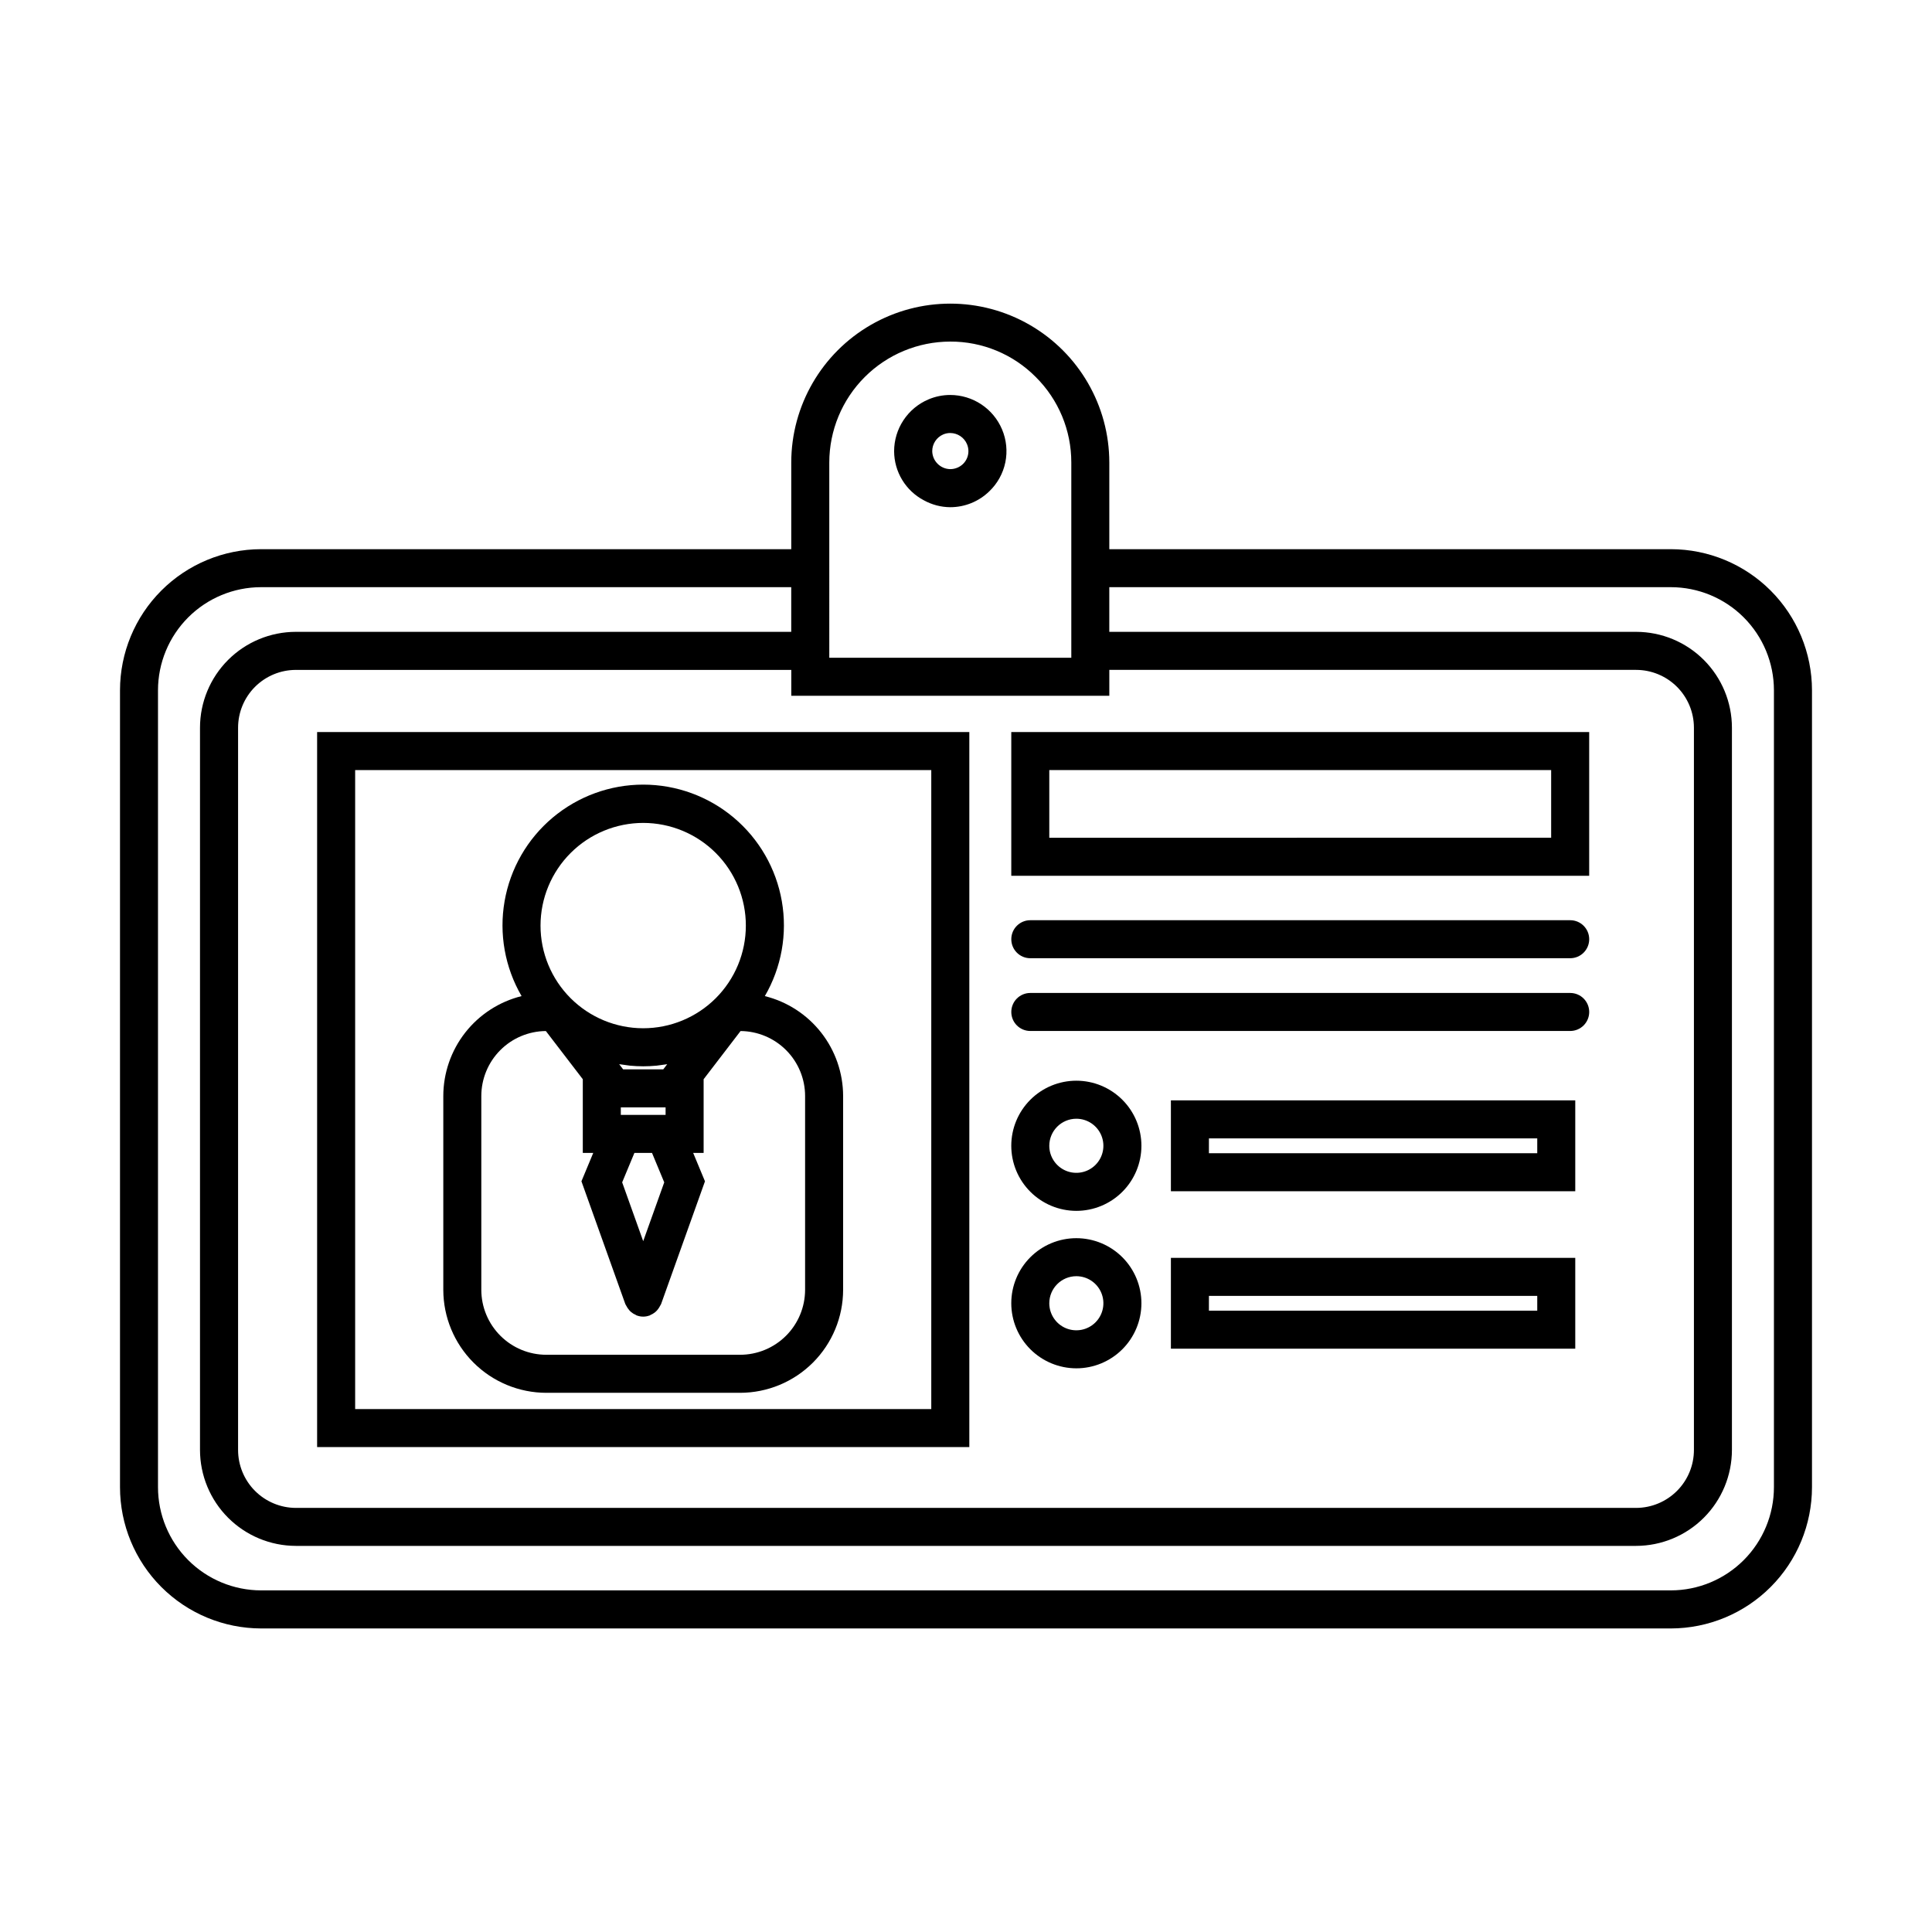<?xml version="1.0" encoding="UTF-8"?>
<!-- Uploaded to: ICON Repo, www.svgrepo.com, Generator: ICON Repo Mixer Tools -->
<svg fill="#000000" width="800px" height="800px" version="1.1" viewBox="144 144 512 512" xmlns="http://www.w3.org/2000/svg">
 <g>
  <path d="m346.69 407.98c4.414-7.59 6.012-16.496 4.504-25.148-1.504-8.652-6.012-16.492-12.734-22.145-6.719-5.652-15.219-8.754-24-8.754s-17.281 3.102-24.004 8.754c-6.719 5.648-11.23 13.492-12.734 22.145-1.508 8.652 0.09 17.555 4.504 25.145-5.914 1.469-11.168 4.871-14.93 9.664-3.758 4.797-5.805 10.711-5.816 16.809v51.363c0.008 7.238 2.887 14.176 8.004 19.293 5.117 5.117 12.055 7.996 19.293 8.004h51.363c7.238-0.008 14.176-2.887 19.293-8.004 5.117-5.117 7.996-12.055 8.004-19.293v-51.363c-0.012-6.094-2.059-12.012-5.82-16.805-3.758-4.797-9.012-8.199-14.926-9.664zm-26.66 49.355-5.574 15.586-5.574-15.586 3.246-7.805h4.66zm0.359-19.871v1.992h-11.867v-1.992zm-11.254-10.078-1.047-1.367c0.562 0.098 1.133 0.16 1.703 0.234 0.379 0.047 0.754 0.121 1.137 0.156 1.172 0.109 2.352 0.172 3.543 0.172s2.375-0.062 3.547-0.172c0.387-0.035 0.766-0.109 1.152-0.156 0.551-0.07 1.102-0.133 1.648-0.227l-1.043 1.363zm5.336-65.305c7.215 0.008 14.133 2.879 19.234 7.984 5.098 5.106 7.961 12.027 7.953 19.242-0.004 7.215-2.871 14.133-7.977 19.234-5.106 5.098-12.027 7.961-19.242 7.957s-14.133-2.875-19.234-7.977c-5.102-5.106-7.965-12.027-7.961-19.242 0.008-7.215 2.879-14.133 7.984-19.23 5.106-5.102 12.027-7.965 19.242-7.969zm42.887 123.73c-0.004 4.566-1.82 8.941-5.047 12.172-3.231 3.227-7.606 5.043-12.172 5.047h-51.363c-4.566-0.004-8.945-1.82-12.172-5.047-3.231-3.231-5.047-7.606-5.051-12.172v-51.363c0.008-4.547 1.809-8.902 5.012-12.125 3.203-3.223 7.547-5.051 12.094-5.086l9.789 12.77v19.523h2.773l-3.133 7.527 11.625 32.52c0.031 0.09 0.098 0.16 0.133 0.246l0.004 0.004c0.266 0.543 0.602 1.047 1 1.5 0.137 0.145 0.281 0.281 0.434 0.41 0.367 0.301 0.777 0.547 1.215 0.73 0.098 0.039 0.16 0.121 0.258 0.156 0.031 0.012 0.062 0.008 0.094 0.016l0.004 0.004c1.035 0.371 2.168 0.371 3.207 0 0.031-0.012 0.062-0.004 0.094-0.016 0.098-0.035 0.164-0.117 0.258-0.156v-0.004c0.438-0.184 0.848-0.43 1.219-0.73 0.152-0.129 0.297-0.266 0.43-0.41 0.402-0.453 0.738-0.957 1.004-1.5 0.039-0.09 0.102-0.156 0.133-0.246l11.625-32.52-3.129-7.531h2.773v-19.523l9.789-12.77c4.543 0.035 8.891 1.863 12.094 5.086 3.203 3.223 5.004 7.578 5.008 12.125z"/>
  <path d="m388.84 276.59c2.141 1.18 4.539 1.809 6.984 1.824 3.867 0 7.582-1.512 10.352-4.211 2.164-2.07 3.648-4.75 4.25-7.684 0.602-2.934 0.293-5.984-0.879-8.738-1.141-2.699-3.051-5-5.492-6.621-2.441-1.617-5.305-2.484-8.23-2.488-1.988 0-3.953 0.398-5.781 1.176-2.699 1.148-4.996 3.062-6.613 5.504-1.617 2.445-2.481 5.309-2.481 8.238 0.012 2.68 0.754 5.305 2.141 7.594 1.391 2.293 3.379 4.16 5.75 5.406zm6.973-17.836c1.938 0.004 3.691 1.164 4.449 2.945 0.25 0.594 0.379 1.227 0.379 1.867 0 1.266-0.508 2.481-1.41 3.371-0.914 0.891-2.141 1.391-3.418 1.387-2.609-0.047-4.711-2.148-4.762-4.758-0.004-1.926 1.141-3.668 2.906-4.434 0.59-0.25 1.219-0.379 1.855-0.379z"/>
  <path d="m228.04 527.49h172.84v-189.49h-172.84zm10.078-179.41h152.68v169.34h-152.68z"/>
  <path d="m586.81 289.54h-148.83v-22.977c-0.016-15.047-8.051-28.941-21.086-36.461-13.031-7.516-29.082-7.516-42.117 0-13.031 7.519-21.07 21.414-21.086 36.461v22.977h-140.51c-9.91 0.012-19.41 3.953-26.418 10.961-7.012 7.008-10.953 16.512-10.961 26.422v211.2c0.004 9.918 3.941 19.43 10.949 26.445 7.008 7.019 16.516 10.969 26.43 10.988h373.63c9.918-0.02 19.422-3.969 26.43-10.988 7.008-7.016 10.945-16.527 10.953-26.445v-211.2c-0.012-9.91-3.953-19.414-10.961-26.422s-16.512-10.949-26.422-10.961zm-223.04-22.977c0.008-8.496 3.391-16.641 9.395-22.645 6.008-6.008 14.152-9.387 22.648-9.395 8.512-0.039 16.68 3.344 22.672 9.387l0.016 0.016c6.031 5.988 9.418 14.137 9.406 22.637v51.742h-64.137zm74.211 61.82v-6.856h139.61c4.062 0.004 7.957 1.621 10.828 4.492 2.871 2.871 4.484 6.766 4.488 10.824v191.4c0.004 4.07-1.609 7.973-4.481 10.852-2.871 2.879-6.766 4.504-10.836 4.516h-355.18c-4.066-0.012-7.965-1.637-10.836-4.516-2.871-2.879-4.484-6.781-4.481-10.852v-191.4c0.004-4.059 1.617-7.953 4.488-10.824 2.875-2.871 6.766-4.484 10.828-4.488h131.29v6.856zm176.13 209.73c0 7.246-2.879 14.195-7.996 19.324-5.121 5.129-12.062 8.016-19.309 8.031h-373.63c-7.242-0.016-14.188-2.902-19.309-8.031-5.117-5.129-7.992-12.078-7.996-19.324v-211.2c0.008-7.238 2.891-14.18 8.008-19.301 5.117-5.117 12.059-7.996 19.297-8.004h140.51v11.836h-131.29c-6.734 0.008-13.188 2.684-17.949 7.445-4.758 4.762-7.438 11.215-7.445 17.945v191.4c0.004 6.738 2.676 13.203 7.438 17.973 4.762 4.769 11.219 7.457 17.957 7.469h355.19-0.004c6.738-0.012 13.199-2.699 17.957-7.469 4.762-4.769 7.434-11.234 7.438-17.973v-191.4c-0.008-6.731-2.688-13.184-7.445-17.945-4.762-4.762-11.215-7.438-17.949-7.445h-139.61v-11.836h148.83c7.238 0.008 14.18 2.887 19.297 8.004 5.121 5.121 8 12.062 8.008 19.301z"/>
  <path d="m565.15 338h-153.15v38.086h153.15zm-10.078 28.008-133 0.004v-17.934h133z"/>
  <path d="m454.3 459.69h107.16v-24.078h-107.16zm10.078-14.004 87.008 0.004v3.926h-87.012z"/>
  <path d="m429.24 464.89c4.574 0 8.961-1.816 12.195-5.051s5.051-7.621 5.051-12.195c0-4.574-1.816-8.961-5.051-12.191-3.234-3.234-7.621-5.055-12.195-5.055-4.574 0-8.957 1.82-12.191 5.051-3.234 3.234-5.051 7.621-5.051 12.195 0.004 4.574 1.82 8.957 5.055 12.188 3.234 3.234 7.617 5.055 12.188 5.059zm0-24.414c2.898 0 5.516 1.746 6.625 4.426 1.109 2.68 0.496 5.762-1.555 7.812s-5.133 2.664-7.812 1.555c-2.68-1.113-4.426-3.727-4.426-6.625 0.008-3.957 3.211-7.16 7.168-7.168z"/>
  <path d="m454.3 501.42h107.16v-24.078h-107.16zm10.078-14.004 87.008 0.004v3.926h-87.012z"/>
  <path d="m429.24 506.62c4.574 0 8.961-1.816 12.195-5.051s5.051-7.621 5.051-12.195c0-4.57-1.816-8.957-5.051-12.191s-7.621-5.051-12.195-5.051c-4.574 0-8.957 1.816-12.191 5.051s-5.051 7.621-5.051 12.191c0.004 4.574 1.82 8.957 5.055 12.191 3.234 3.231 7.617 5.051 12.188 5.055zm0-24.414c2.898 0 5.516 1.746 6.625 4.426 1.109 2.68 0.496 5.762-1.555 7.812s-5.133 2.664-7.812 1.555-4.426-3.723-4.426-6.625c0.008-3.953 3.211-7.16 7.168-7.168z"/>
  <path d="m417.04 397.94h143.08c2.781 0 5.035-2.254 5.035-5.039 0-2.781-2.254-5.035-5.035-5.035h-143.08c-2.781 0-5.035 2.254-5.035 5.035 0 2.785 2.254 5.039 5.035 5.039z"/>
  <path d="m417.04 417.22h143.08c2.781 0 5.035-2.254 5.035-5.035 0-2.785-2.254-5.039-5.035-5.039h-143.08c-2.781 0-5.035 2.254-5.035 5.039 0 2.781 2.254 5.035 5.035 5.035z"/>
 </g>
</svg>